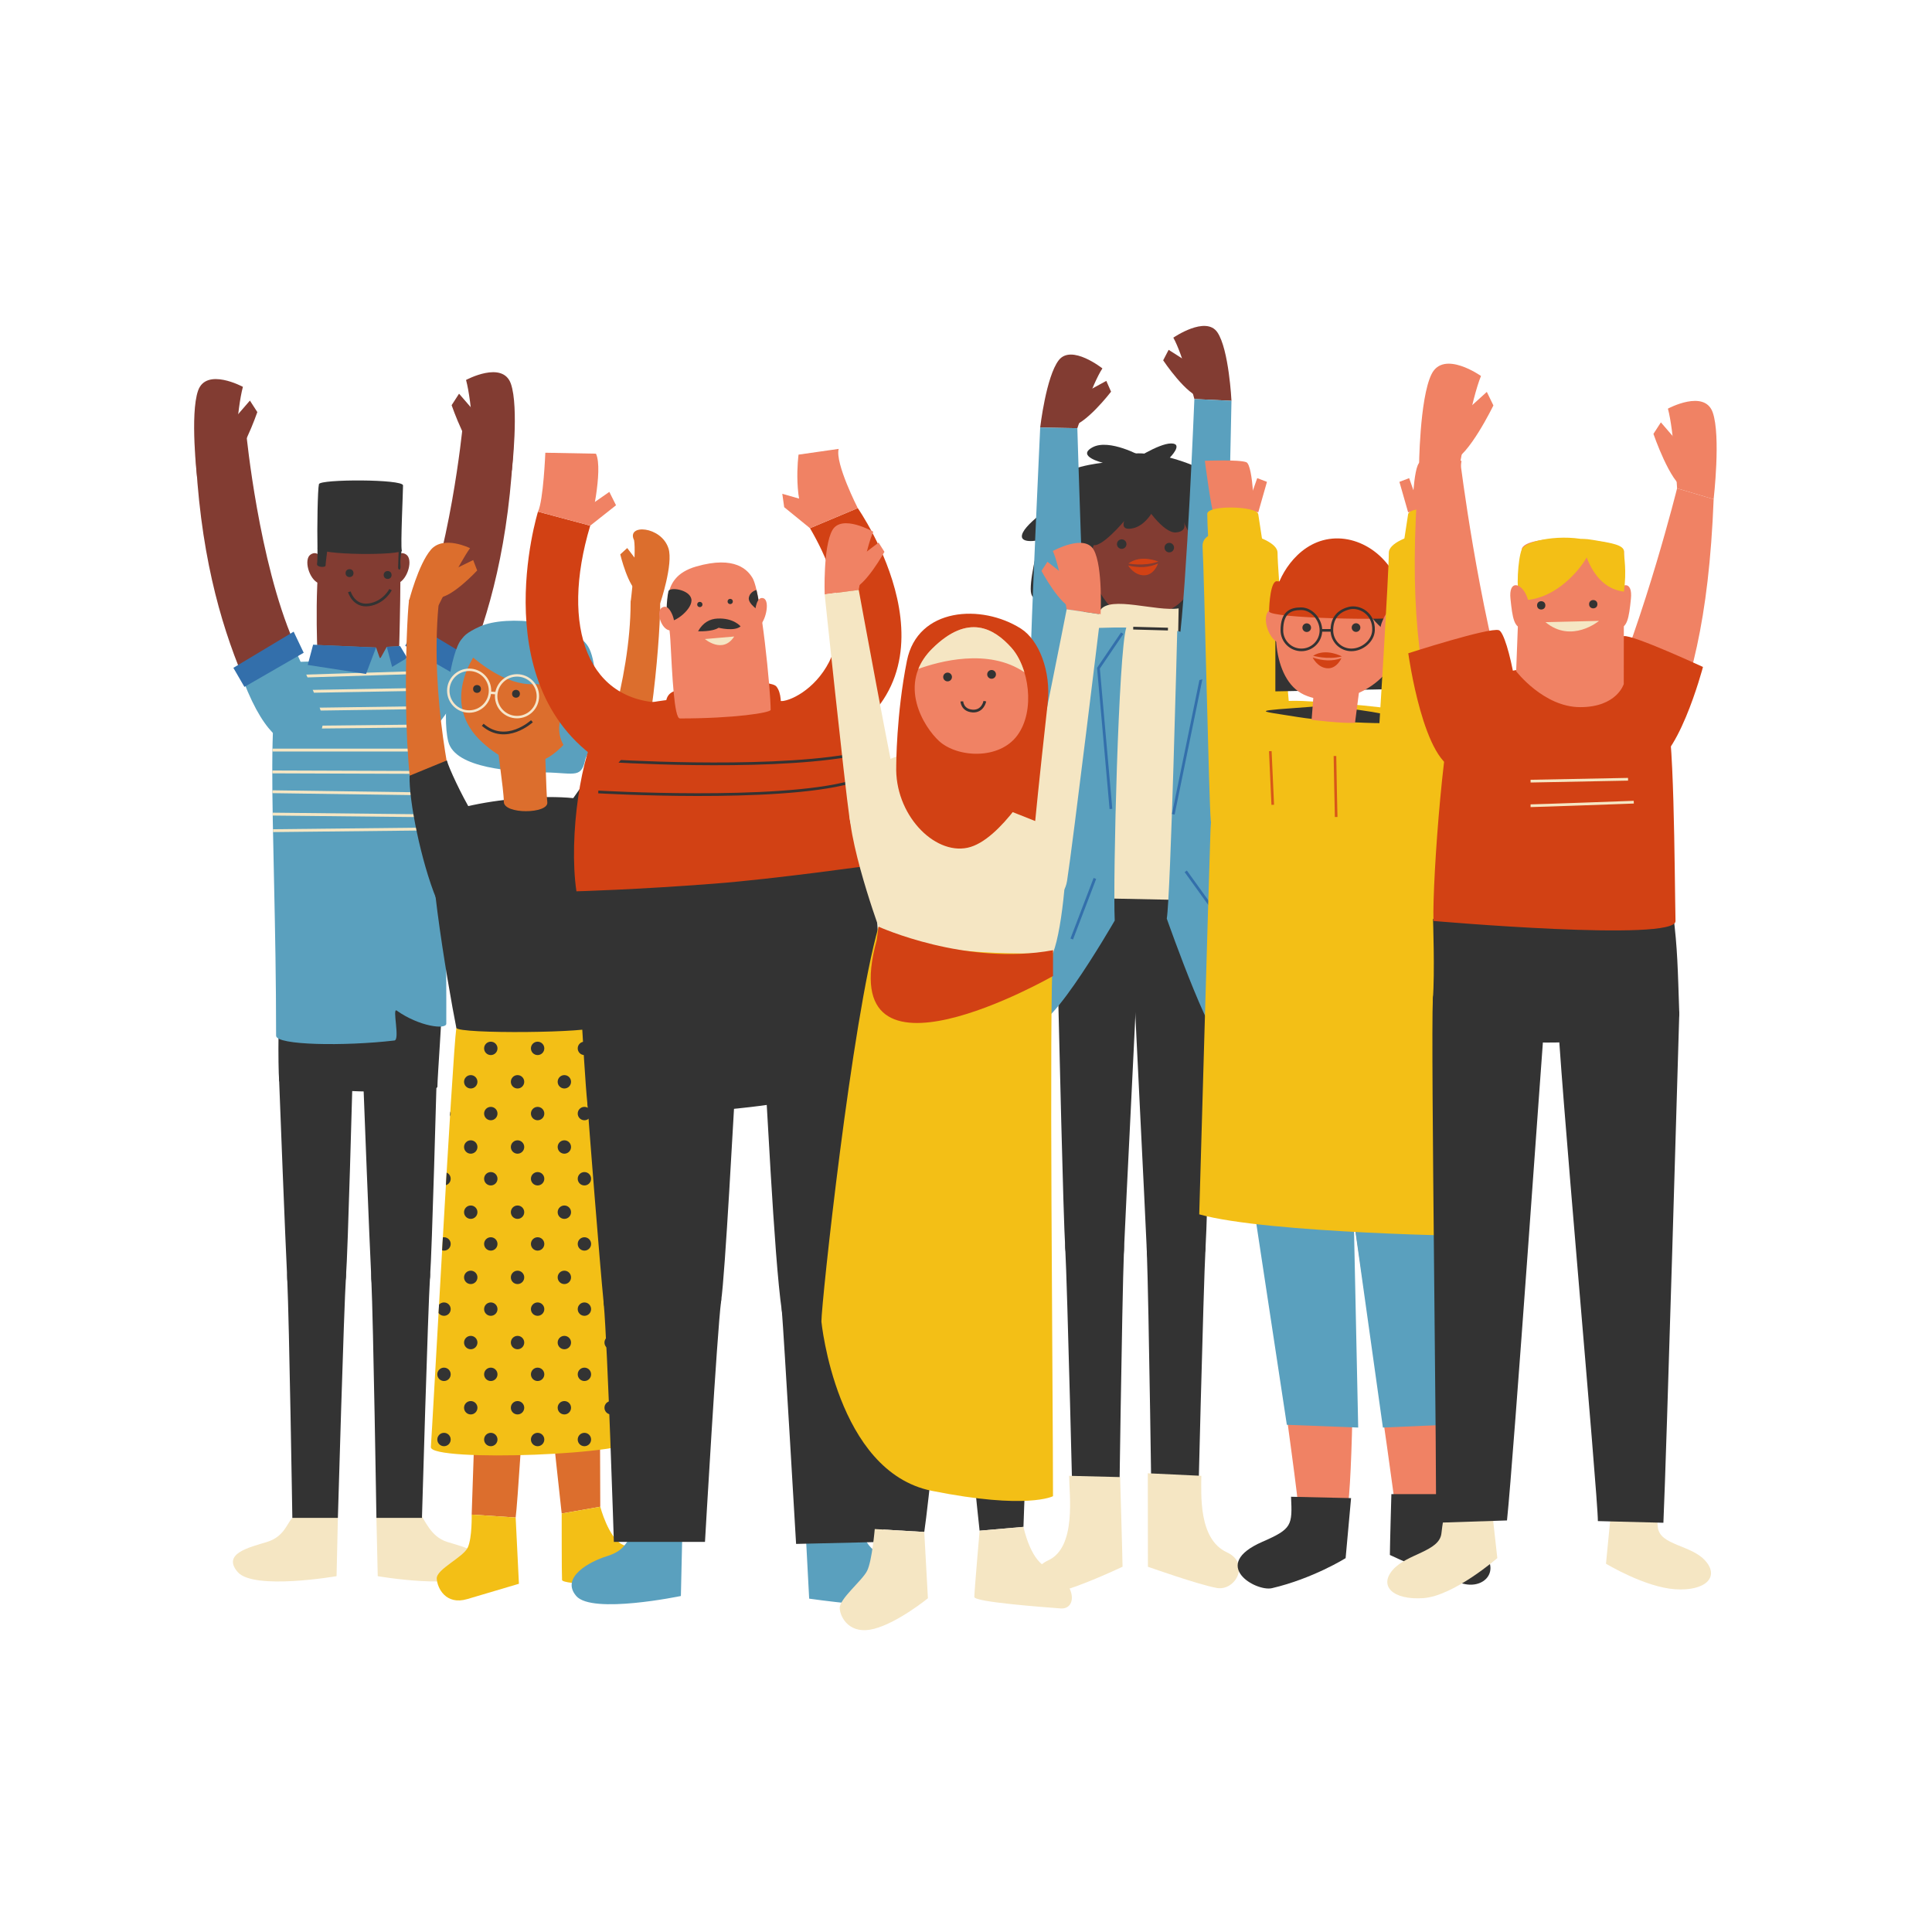 <?xml version="1.0" encoding="UTF-8"?> <!-- Generator: Adobe Illustrator 24.3.0, SVG Export Plug-In . SVG Version: 6.00 Build 0) --> <svg xmlns="http://www.w3.org/2000/svg" xmlns:xlink="http://www.w3.org/1999/xlink" version="1.1" id="Layer_1" x="0px" y="0px" viewBox="0 0 1080 1080" style="enable-background:new 0 0 1080 1080;" xml:space="preserve"> <style type="text/css"> .st0{fill:#F5E6C3;} .st1{fill:#333333;} .st2{fill:#823C32;} .st3{fill:#5AA0BE;} .st4{fill:#336FAB;} .st5{clip-path:url(#SVGID_2_);} .st6{fill:none;stroke:#F5E6C3;stroke-width:1.607;stroke-miterlimit:10;} .st7{fill:none;stroke:#333333;stroke-width:1.528;stroke-miterlimit:10;} .st8{fill:#DC6E2D;} .st9{fill:#F3BF16;} .st10{clip-path:url(#SVGID_4_);} .st11{fill:none;stroke:#F6E6CA;stroke-width:1.361;stroke-miterlimit:10;} .st12{fill:#D24114;} .st13{fill:#F08264;} .st14{fill:none;stroke:#336FAB;stroke-width:1.528;stroke-miterlimit:10;} .st15{fill:none;stroke:#F5E6C3;stroke-width:1.539;stroke-miterlimit:10;} .st16{fill:none;stroke:#D85718;stroke-width:1.463;stroke-miterlimit:10;} .st17{fill:none;stroke:#333333;stroke-width:1.463;stroke-miterlimit:10;} .st18{fill:none;stroke:#F5E6C3;stroke-width:1.528;stroke-miterlimit:10;} </style> <g> <g> <path class="st0" d="M210.42,848.51l0.74,32.58c0,0,46.42,8.03,55.3-2.34c8.89-10.37-6.8-13.83-16.42-16.79 c-9.63-2.96-12.5-12.83-15.46-15.79S210.42,848.51,210.42,848.51z"></path> <path class="st1" d="M244.46,590.43c-0.53,17.1-2.93,108.67-4.06,123.38c-1.13,14.72-31.69,23.77-32.82,1.13 c-1.13-22.64-4.12-99.64-4.53-110.93C201.92,572.32,245.02,572.32,244.46,590.43z"></path> <path class="st1" d="M210.42,848.51h25.46c0,0,3.38-117.72,4.51-134.7c1.13-16.98-33.95-23.77-32.82,1.13 C208.71,739.85,210.42,848.51,210.42,848.51z"></path> <path class="st0" d="M188.88,848.51l-0.74,32.58c0,0-46.42,8.03-55.3-2.34s6.8-13.83,16.42-16.79 c9.63-2.96,11.19-10.49,14.16-13.45S188.88,848.51,188.88,848.51z"></path> <path class="st1" d="M197.45,590.43c-0.53,17.1-2.93,108.67-4.06,123.38c-1.13,14.72-31.69,23.77-32.82,1.13 s-4.12-99.64-4.53-110.93C154.91,572.32,198.02,572.32,197.45,590.43z"></path> <path class="st1" d="M163.42,848.51h25.46c0,0,3.38-117.72,4.51-134.7c1.13-16.98-33.95-23.77-32.82,1.13 S163.42,848.51,163.42,848.51z"></path> <path class="st1" d="M156.04,604.01c-0.67-7.88-0.55-43.5,0.87-47.78c1.42-4.27,90.45-9.26,90.45-0.71s-2.85,47.01-2.85,51.99 C244.52,612.5,156.59,610.48,156.04,604.01z"></path> <path class="st2" d="M265.7,256.94c0,0-1.81-32.35-5.18-44.54c0,0,20.43-11.05,25.06,2.1c4.62,13.15,0.56,48.48,0.56,48.48 L265.7,256.94z"></path> <path class="st2" d="M275.8,242.25l-19.19-22.17l-4.15,6.43c0,0,9.48,27.55,17.55,30.52L275.8,242.25z"></path> <path class="st2" d="M260.8,373.96c12.36-29.77,24.16-70.22,26.4-129.2l-28.65-5.62c0,0-6.9,70.79-26.4,115.72L260.8,373.96z"></path> <path class="st3" d="M229.35,412.73c5.64,0.31,17.98-2.25,30.9-35.95l-28.65-17.98c0,0-15.17,32.58-15.73,39.32 C215.3,404.86,219.24,412.16,229.35,412.73z"></path> <polygon class="st4" points="265.86,369.47 259.68,380.14 226.54,361.04 232.16,349.25 "></polygon> <path class="st2" d="M177.45,364.96c-0.59-13.51-1.75-63.48,6.14-71.34c7.89-7.86,37.7-7.3,39.46,3.93s0,67.41,0,67.41 S178.33,385.18,177.45,364.96z"></path> <path class="st3" d="M164.35,370.01c-19.03,0-10.01,85.84-10.01,208.97c0,5.34,38.15,5.94,66.14,2.67 c3.26-0.38-1.4-18.62,1.29-16.72c12.69,8.99,27.71,10.76,27.71,7.3c0-11.8,1-197.17-13.02-202.23 C222.44,364.96,184.38,370.01,164.35,370.01z"></path> <g> <defs> <path id="SVGID_1_" d="M164.35,370.01c-19.03,0-10.01,85.84-10.01,208.97c0,5.34,38.15,5.94,66.14,2.67 c3.26-0.38-1.4-18.62,1.29-16.72c12.69,8.99,27.71,10.76,27.71,7.3c0-11.8,1-197.17-13.02-202.23 C222.44,364.96,184.38,370.01,164.35,370.01z"></path> </defs> <clipPath id="SVGID_2_"> <use xlink:href="#SVGID_1_" style="overflow:visible;"></use> </clipPath> <g class="st5"> <line class="st6" x1="98.67" y1="454.52" x2="308.39" y2="456.76"></line> <line class="st6" x1="94.93" y1="441.78" x2="309.89" y2="444.78"></line> <line class="st6" x1="93.43" y1="431.3" x2="310.64" y2="432.05"></line> <line class="st6" x1="90.43" y1="419.31" x2="309.14" y2="419.31"></line> <line class="st6" x1="92.68" y1="407.33" x2="308.39" y2="405.08"></line> <line class="st6" x1="92.68" y1="397.59" x2="306.14" y2="394.6"></line> <line class="st6" x1="94.18" y1="387.85" x2="306.89" y2="384.11"></line> <line class="st6" x1="92.68" y1="380.36" x2="307.64" y2="373.62"></line> <line class="st6" x1="101.67" y1="464.89" x2="309.89" y2="462.65"></line> </g> </g> <path class="st2" d="M130.61,260.79c0,0,1.81-32.35,5.18-44.54c0,0-20.43-11.05-25.06,2.1c-4.62,13.15-0.56,48.48-0.56,48.48 L130.61,260.79z"></path> <path class="st2" d="M120.51,246.1l19.19-22.17l4.15,6.43c0,0-9.48,27.55-17.55,30.52L120.51,246.1z"></path> <path class="st2" d="M135.5,377.81c-12.36-29.77-24.16-70.22-26.4-129.2l28.65-5.62c0,0,6.9,70.79,26.4,115.72L135.5,377.81z"></path> <path class="st2" d="M181.63,315.77c-1.48-3.69-4-8.45-8.01-5.78c-4,2.67-0.89,13.79,4.45,16.01 C183.41,328.22,183.41,320.22,181.63,315.77z"></path> <path class="st2" d="M219.06,315.77c1.48-3.69,4-8.45,8.01-5.78c4,2.67,0.89,13.79-4.45,16.01 C217.28,328.22,217.28,320.22,219.06,315.77z"></path> <circle class="st1" cx="195.39" cy="320.38" r="2.21"></circle> <circle class="st1" cx="216.69" cy="321.43" r="2.21"></circle> <polygon class="st3" points="175.01,360.46 210.22,361.96 212.46,368.33 216.21,361.59 223.7,361.21 224.45,372.82 174.26,373.19 "></polygon> <polygon class="st4" points="210.22,361.96 204.6,376.75 172.02,371.7 175.01,360.46 "></polygon> <polygon class="st4" points="216.21,361.59 219.2,372.82 227.63,367.76 223.7,361.21 "></polygon> <path class="st3" d="M166.96,416.57c-5.64,0.31-17.98-2.25-30.9-35.95l28.65-17.98c0,0,15.17,32.58,15.73,39.32 C181.01,408.71,177.07,416.01,166.96,416.57z"></path> <polygon class="st4" points="130.45,373.32 136.63,383.99 169.77,364.89 164.15,353.1 "></polygon> <path class="st1" d="M177.47,306.24c-0.25-11.04,0.1-32.76,0.82-35.61c0.71-2.85,47.01-2.85,47.01,0.71s-1.42,33.47-0.71,36.32 C225.29,310.51,177.57,310.57,177.47,306.24z"></path> <path class="st1" d="M222.9,307.31c0,0-0.36,8.55-0.36,9.97c0,1.42,1.68,2.14,1.32-1.42c-0.36-3.56,0.71-8.19,0.71-8.19 L222.9,307.31z"></path> <path class="st1" d="M183.05,306.95c0,0-1.07,8.19-1.07,9.26c0,1.07-5.12,1.07-4.76-1.07c0.36-2.14,0.25-8.9,0.25-8.9 L183.05,306.95z"></path> <path class="st7" d="M218.32,329.61c0,0-3.64,7.27-12.12,8.48c-8.48,1.21-10.91-7.27-10.91-7.27"></path> </g> <g> <path class="st8" d="M331.05,439.85c3.52-10.55,21.46-58.83,21.46-103.02c0-4.81,16.37-4.35,16.52,0.46 c0.33,10.37-4.09,86.05-18.76,115.38C347.43,458.37,329.62,444.12,331.05,439.85z"></path> <path class="st8" d="M352.51,336.83c0,0,3.29-26.68,1.95-34.83c-4.56-9.27,15.22-8,19.22,4.55c2.79,8.75-4.64,30.74-4.64,30.74 L352.51,336.83z"></path> <path class="st8" d="M363.18,322.85l-12.56-16.49l-3.89,3.54c0,0,4.47,18.65,10.42,21.56L363.18,322.85z"></path> <path class="st1" d="M339.83,474.75c7.73-8.54,16.82-33.29,18.95-45.4l-21.37-9.62c-5.7,11.4-19.66,30.09-26.07,39.35 C305.54,467.47,333.71,481.51,339.83,474.75z"></path> <path class="st8" d="M335.28,661.23c-0.37,19.34,0.27,181.05,0.27,181.05l-21.56,3.78c0,0-18.19-165.34-18.63-183.94 C294.92,643.53,335.86,630.5,335.28,661.23z"></path> <path class="st8" d="M301.64,640.33c0,0-11.43,193.76-13.38,207.97l-24.59-1.63c0,0,6.69-191.31,4.75-194.59 S303.58,616.28,301.64,640.33z"></path> <path class="st9" d="M335.55,842.28l-21.56,3.78c0,0-0.02,34.29,0.19,37.13c0.22,2.84,34.96,3.05,43.21,3.14 c8.26,0.09,7.59-14.95-9.36-22.86C340.15,859.79,335.55,842.28,335.55,842.28z"></path> <path class="st9" d="M288.26,848.3l-24.59-1.63c0,0,0.32,12.77-2.15,18.33c-2.47,5.56-17.7,12.21-17.38,17.49 c0.31,5.28,5.06,14.96,17.09,11.4c12.02-3.56,28.85-8.55,28.85-8.55L288.26,848.3z"></path> <path class="st9" d="M255.1,574.58c-2.24,15.66-13.53,225.78-14.24,234.32c-0.71,8.55,116.8,4.54,116.09-4.99 c-1.42-19.23-22.79-220.08-23.5-230.05C332.74,563.9,255.82,569.6,255.1,574.58z"></path> <g> <defs> <path id="SVGID_3_" d="M255.1,574.58c-2.24,15.66-13.53,225.78-14.24,234.32c-0.71,8.55,116.8,4.54,116.09-4.99 c-1.42-19.23-22.79-220.08-23.5-230.05C332.74,563.9,255.82,569.6,255.1,574.58z"></path> </defs> <clipPath id="SVGID_4_"> <use xlink:href="#SVGID_3_" style="overflow:visible;"></use> </clipPath> <g class="st10"> <g> <circle class="st1" cx="210.82" cy="495.41" r="3.74"></circle> <circle class="st1" cx="236.99" cy="495.41" r="3.74"></circle> <circle class="st1" cx="263.15" cy="495.41" r="3.74"></circle> <circle class="st1" cx="289.31" cy="495.41" r="3.74"></circle> <circle class="st1" cx="315.48" cy="495.41" r="3.74"></circle> <circle class="st1" cx="341.64" cy="495.41" r="3.74"></circle> <circle class="st1" cx="367.8" cy="495.41" r="3.74"></circle> <circle class="st1" cx="393.97" cy="495.41" r="3.74"></circle> </g> <g> <circle class="st1" cx="195.87" cy="513.16" r="3.74"></circle> <circle class="st1" cx="222.04" cy="513.16" r="3.74"></circle> <circle class="st1" cx="248.2" cy="513.16" r="3.74"></circle> <circle class="st1" cx="274.36" cy="513.16" r="3.74"></circle> <circle class="st1" cx="300.53" cy="513.16" r="3.74"></circle> <circle class="st1" cx="326.69" cy="513.16" r="3.74"></circle> <circle class="st1" cx="352.85" cy="513.16" r="3.74"></circle> <circle class="st1" cx="379.02" cy="513.16" r="3.74"></circle> </g> </g> <g class="st10"> <g> <circle class="st1" cx="210.82" cy="531.85" r="3.74"></circle> <circle class="st1" cx="236.99" cy="531.85" r="3.74"></circle> <circle class="st1" cx="263.15" cy="531.85" r="3.74"></circle> <circle class="st1" cx="289.31" cy="531.85" r="3.74"></circle> <circle class="st1" cx="315.48" cy="531.85" r="3.74"></circle> <circle class="st1" cx="341.64" cy="531.85" r="3.74"></circle> <circle class="st1" cx="367.8" cy="531.85" r="3.74"></circle> <circle class="st1" cx="393.97" cy="531.85" r="3.74"></circle> </g> <g> <circle class="st1" cx="195.87" cy="549.6" r="3.74"></circle> <circle class="st1" cx="222.04" cy="549.6" r="3.74"></circle> <circle class="st1" cx="248.2" cy="549.6" r="3.74"></circle> <circle class="st1" cx="274.36" cy="549.6" r="3.74"></circle> <circle class="st1" cx="300.53" cy="549.6" r="3.74"></circle> <circle class="st1" cx="326.69" cy="549.6" r="3.74"></circle> <circle class="st1" cx="352.85" cy="549.6" r="3.74"></circle> <circle class="st1" cx="379.02" cy="549.6" r="3.74"></circle> </g> </g> <g class="st10"> <g> <circle class="st1" cx="210.82" cy="568.29" r="3.74"></circle> <circle class="st1" cx="236.99" cy="568.29" r="3.74"></circle> <circle class="st1" cx="263.15" cy="568.29" r="3.74"></circle> <circle class="st1" cx="289.31" cy="568.29" r="3.74"></circle> <circle class="st1" cx="315.48" cy="568.29" r="3.74"></circle> <circle class="st1" cx="341.64" cy="568.29" r="3.74"></circle> <circle class="st1" cx="367.8" cy="568.29" r="3.74"></circle> <circle class="st1" cx="393.97" cy="568.29" r="3.74"></circle> </g> <g> <circle class="st1" cx="195.87" cy="586.05" r="3.74"></circle> <circle class="st1" cx="222.04" cy="586.05" r="3.74"></circle> <circle class="st1" cx="248.2" cy="586.05" r="3.74"></circle> <circle class="st1" cx="274.36" cy="586.05" r="3.74"></circle> <circle class="st1" cx="300.53" cy="586.05" r="3.74"></circle> <circle class="st1" cx="326.69" cy="586.05" r="3.74"></circle> <circle class="st1" cx="352.85" cy="586.05" r="3.74"></circle> <circle class="st1" cx="379.02" cy="586.05" r="3.74"></circle> </g> </g> <g class="st10"> <g> <circle class="st1" cx="210.82" cy="604.73" r="3.74"></circle> <circle class="st1" cx="236.99" cy="604.73" r="3.74"></circle> <circle class="st1" cx="263.15" cy="604.73" r="3.74"></circle> <circle class="st1" cx="289.31" cy="604.73" r="3.74"></circle> <circle class="st1" cx="315.48" cy="604.73" r="3.74"></circle> <circle class="st1" cx="341.64" cy="604.73" r="3.74"></circle> <circle class="st1" cx="367.8" cy="604.73" r="3.74"></circle> <circle class="st1" cx="393.97" cy="604.73" r="3.74"></circle> </g> <g> <circle class="st1" cx="195.87" cy="622.49" r="3.74"></circle> <circle class="st1" cx="222.04" cy="622.49" r="3.74"></circle> <circle class="st1" cx="248.2" cy="622.49" r="3.74"></circle> <circle class="st1" cx="274.36" cy="622.49" r="3.74"></circle> <circle class="st1" cx="300.53" cy="622.49" r="3.74"></circle> <circle class="st1" cx="326.69" cy="622.49" r="3.74"></circle> <circle class="st1" cx="352.85" cy="622.49" r="3.74"></circle> <circle class="st1" cx="379.02" cy="622.49" r="3.74"></circle> </g> </g> <g class="st10"> <g> <circle class="st1" cx="210.82" cy="641.18" r="3.74"></circle> <circle class="st1" cx="236.99" cy="641.18" r="3.74"></circle> <circle class="st1" cx="263.15" cy="641.18" r="3.74"></circle> <circle class="st1" cx="289.31" cy="641.18" r="3.74"></circle> <circle class="st1" cx="315.48" cy="641.18" r="3.74"></circle> <circle class="st1" cx="341.64" cy="641.18" r="3.74"></circle> <circle class="st1" cx="367.8" cy="641.18" r="3.74"></circle> <circle class="st1" cx="393.97" cy="641.18" r="3.74"></circle> </g> <g> <circle class="st1" cx="195.87" cy="658.93" r="3.74"></circle> <circle class="st1" cx="222.04" cy="658.93" r="3.74"></circle> <circle class="st1" cx="248.2" cy="658.93" r="3.74"></circle> <circle class="st1" cx="274.36" cy="658.93" r="3.74"></circle> <circle class="st1" cx="300.53" cy="658.93" r="3.74"></circle> <circle class="st1" cx="326.69" cy="658.93" r="3.74"></circle> <circle class="st1" cx="352.85" cy="658.93" r="3.74"></circle> <circle class="st1" cx="379.02" cy="658.93" r="3.74"></circle> </g> </g> <g class="st10"> <g> <circle class="st1" cx="210.82" cy="677.62" r="3.74"></circle> <circle class="st1" cx="236.99" cy="677.62" r="3.74"></circle> <circle class="st1" cx="263.15" cy="677.62" r="3.74"></circle> <circle class="st1" cx="289.31" cy="677.62" r="3.74"></circle> <circle class="st1" cx="315.48" cy="677.62" r="3.74"></circle> <circle class="st1" cx="341.64" cy="677.62" r="3.74"></circle> <circle class="st1" cx="367.8" cy="677.62" r="3.74"></circle> <circle class="st1" cx="393.97" cy="677.62" r="3.74"></circle> </g> <g> <circle class="st1" cx="195.87" cy="695.37" r="3.74"></circle> <circle class="st1" cx="222.04" cy="695.37" r="3.74"></circle> <circle class="st1" cx="248.2" cy="695.37" r="3.74"></circle> <circle class="st1" cx="274.36" cy="695.37" r="3.74"></circle> <circle class="st1" cx="300.53" cy="695.37" r="3.74"></circle> <circle class="st1" cx="326.69" cy="695.37" r="3.74"></circle> <circle class="st1" cx="352.85" cy="695.37" r="3.74"></circle> <circle class="st1" cx="379.02" cy="695.37" r="3.74"></circle> </g> </g> <g class="st10"> <g> <circle class="st1" cx="210.82" cy="714.06" r="3.74"></circle> <circle class="st1" cx="236.99" cy="714.06" r="3.74"></circle> <circle class="st1" cx="263.15" cy="714.06" r="3.74"></circle> <circle class="st1" cx="289.31" cy="714.06" r="3.74"></circle> <circle class="st1" cx="315.48" cy="714.06" r="3.74"></circle> <circle class="st1" cx="341.64" cy="714.06" r="3.74"></circle> <circle class="st1" cx="367.8" cy="714.06" r="3.74"></circle> <circle class="st1" cx="393.97" cy="714.06" r="3.74"></circle> </g> <g> <circle class="st1" cx="195.87" cy="731.81" r="3.74"></circle> <circle class="st1" cx="222.04" cy="731.81" r="3.74"></circle> <circle class="st1" cx="248.2" cy="731.81" r="3.74"></circle> <circle class="st1" cx="274.36" cy="731.81" r="3.74"></circle> <circle class="st1" cx="300.53" cy="731.81" r="3.74"></circle> <circle class="st1" cx="326.69" cy="731.81" r="3.74"></circle> <circle class="st1" cx="352.85" cy="731.81" r="3.74"></circle> <circle class="st1" cx="379.02" cy="731.81" r="3.74"></circle> </g> </g> <g class="st10"> <g> <circle class="st1" cx="210.82" cy="750.5" r="3.74"></circle> <circle class="st1" cx="236.99" cy="750.5" r="3.74"></circle> <circle class="st1" cx="263.15" cy="750.5" r="3.74"></circle> <circle class="st1" cx="289.31" cy="750.5" r="3.74"></circle> <circle class="st1" cx="315.48" cy="750.5" r="3.74"></circle> <circle class="st1" cx="341.64" cy="750.5" r="3.74"></circle> <circle class="st1" cx="367.8" cy="750.5" r="3.74"></circle> <circle class="st1" cx="393.97" cy="750.5" r="3.74"></circle> </g> <g> <circle class="st1" cx="195.87" cy="768.26" r="3.74"></circle> <circle class="st1" cx="222.04" cy="768.26" r="3.74"></circle> <circle class="st1" cx="248.2" cy="768.26" r="3.74"></circle> <circle class="st1" cx="274.36" cy="768.26" r="3.74"></circle> <circle class="st1" cx="300.53" cy="768.26" r="3.74"></circle> <circle class="st1" cx="326.69" cy="768.26" r="3.74"></circle> <circle class="st1" cx="352.85" cy="768.26" r="3.74"></circle> <circle class="st1" cx="379.02" cy="768.26" r="3.74"></circle> </g> </g> <g class="st10"> <g> <circle class="st1" cx="210.82" cy="786.94" r="3.74"></circle> <circle class="st1" cx="236.99" cy="786.94" r="3.74"></circle> <circle class="st1" cx="263.15" cy="786.94" r="3.74"></circle> <circle class="st1" cx="289.31" cy="786.94" r="3.74"></circle> <circle class="st1" cx="315.48" cy="786.94" r="3.74"></circle> <circle class="st1" cx="341.64" cy="786.94" r="3.74"></circle> <circle class="st1" cx="367.8" cy="786.94" r="3.74"></circle> <circle class="st1" cx="393.97" cy="786.94" r="3.74"></circle> </g> <g> <circle class="st1" cx="195.87" cy="804.7" r="3.74"></circle> <circle class="st1" cx="222.04" cy="804.7" r="3.74"></circle> <circle class="st1" cx="248.2" cy="804.7" r="3.74"></circle> <circle class="st1" cx="274.36" cy="804.7" r="3.74"></circle> <circle class="st1" cx="300.53" cy="804.7" r="3.74"></circle> <circle class="st1" cx="326.69" cy="804.7" r="3.74"></circle> <circle class="st1" cx="352.85" cy="804.7" r="3.74"></circle> <circle class="st1" cx="379.02" cy="804.7" r="3.74"></circle> </g> </g> <g class="st10"> <g> <circle class="st1" cx="210.82" cy="823.39" r="3.74"></circle> <circle class="st1" cx="236.99" cy="823.39" r="3.74"></circle> <circle class="st1" cx="263.15" cy="823.39" r="3.74"></circle> <circle class="st1" cx="289.31" cy="823.39" r="3.74"></circle> <circle class="st1" cx="315.48" cy="823.39" r="3.74"></circle> <circle class="st1" cx="341.64" cy="823.39" r="3.74"></circle> <circle class="st1" cx="367.8" cy="823.39" r="3.74"></circle> <circle class="st1" cx="393.97" cy="823.39" r="3.74"></circle> </g> <g> <circle class="st1" cx="195.87" cy="841.14" r="3.74"></circle> <circle class="st1" cx="222.04" cy="841.14" r="3.74"></circle> <circle class="st1" cx="248.2" cy="841.14" r="3.74"></circle> <circle class="st1" cx="274.36" cy="841.14" r="3.74"></circle> <circle class="st1" cx="300.53" cy="841.14" r="3.74"></circle> <circle class="st1" cx="326.69" cy="841.14" r="3.74"></circle> <circle class="st1" cx="352.85" cy="841.14" r="3.74"></circle> <circle class="st1" cx="379.02" cy="841.14" r="3.74"></circle> </g> </g> </g> <path class="st1" d="M243.71,457.06c15.81-10.54,88.32-17.81,96.15-3.56c7.83,14.24-4.18,109.19-6.41,120.37 c-0.71,3.56-77.63,4.27-78.35,0.71C250.51,551.61,235.16,462.76,243.71,457.06z"></path> <path class="st3" d="M258.16,357.17c-6.24,6.68-11.41,42.29-7.56,57.4c3.85,15.1,36.29,16.85,53.92,17.2 c17.63,0.35,20.63,3.82,23.03-8.88c9.67-51.28,0.41-57.63-15.6-66.13C295.95,348.26,263.22,351.76,258.16,357.17z"></path> <path class="st8" d="M271.59,358.33c-8.74,8.52-24.86,35.5-2.26,56.4c22.6,20.9,38,11,48.16-1.12s13.42-38.49,1.87-53.3 C307.82,345.5,282.33,347.86,271.59,358.33z"></path> <circle class="st1" cx="266.65" cy="385.13" r="2.19"></circle> <circle class="st1" cx="288.44" cy="387.83" r="2.19"></circle> <path class="st8" d="M255.75,455.31c-2.53-10.83-15.46-64.79-10.62-116.87c0.53-5.67-15.82-8.07-16.53-2.42 c-1.52,12.19-5.07,99.71,6.81,130.27C237.72,472.23,256.77,459.7,255.75,455.31z"></path> <path class="st8" d="M245.13,338.44c0,0,11.89-24.1,17.63-32c0,0-14.82-7.4-21.89,0.85c-7.07,8.25-12.27,28.73-12.27,28.73 L245.13,338.44z"></path> <path class="st8" d="M242.46,323.85l22.05-10.77l2.24,5.81c0,0-14.09,15.3-21.93,15.23L242.46,323.85z"></path> <path class="st1" d="M243.94,502.53c-8.55-20.83-15.5-55.37-14.96-68.91l20.83-8.55c0.89,3.86,8.45,19.98,13.89,28.85 C275.83,473.69,249.26,515.5,243.94,502.53z"></path> <path class="st8" d="M277.57,409.86c-0.05,6.45,4.06,31.18,4.07,38.34c0.01,7.16,25.09,6.78,24.31,0.27s-1.02-33.02-1.94-38.13 C303.08,405.23,277.64,401.99,277.57,409.86z"></path> <path class="st3" d="M263.25,366.52c4.62,3.98,19.61,16.47,34.83,15.95c15.22-0.52,18.03,7.95,15.11,19.95 c-2.92,12,5.24,19.58,10.64,22.97c8.06,5.06,13.52-49.98,4.95-63.97c-8.57-13.99-45.37-17.97-60.38-11.26 C253.39,356.86,256.87,361.02,263.25,366.52z"></path> <circle class="st11" cx="289.02" cy="389.21" r="11.66"></circle> <circle class="st11" cx="262.25" cy="386.08" r="11.66"></circle> <line class="st11" x1="277.14" y1="387.47" x2="273.96" y2="387.26"></line> <path class="st7" d="M297.35,403.17c0,0-14.42,13.35-27.5,1.98"></path> </g> <g> <g> <path class="st3" d="M381.36,859.59l-0.74,32.58c0,0-49.61,10.37-58.5,0c-8.89-10.37,7.4-19.25,17.03-22.21 c9.63-2.96,10.37-7.4,13.33-10.37S381.36,859.59,381.36,859.59z"></path> <path class="st3" d="M450.53,859.59l1.8,34.06c0,0,45.86,6.66,55.76,2.96c9.89-3.7,11.69-17.77-7.19-23.69 s-17.99-16.29-17.99-16.29L450.53,859.59z"></path> <path class="st1" d="M322.23,498.25c0,16.98,3.91,97.68,6.17,119.19c1.12,10.68,79.24,3.4,101.87,0s65.65-15.85,64.52-28.3 c-1.13-12.45-6.17-105.6-6.17-105.6s-55.47-1.13-87.16,3.4C373.25,490.96,322.23,498.25,322.23,498.25z"></path> <path class="st12" d="M322.23,498.25c-4.53-30.56,2.8-78.9,12.99-92.49c13.58-18.11,70.15-16.98,92.79-14.72 s34.8,3.73,47.57,30.56c12.51,26.29,13.04,61.92,13.04,61.92s-55.37,7.84-89.23,10.44C355.25,497.37,322.23,498.25,322.23,498.25 z"></path> <path class="st7" d="M339.26,425.19c0,0,85.02,5.55,134.68-2.75"></path> <path class="st7" d="M334.45,442.71c0,0,100.01,5.79,140.86-5.48"></path> <path class="st12" d="M378.47,385.9c-7.78,1.68-6.41,8.55-5.7,14.24s13.53,12.11,29.91,10.68c16.38-1.42,32.76-4.27,33.47-10.68 c0.71-6.41,0.71-12.82-2.14-16.38C431.17,380.2,404.82,380.2,378.47,385.9z"></path> <path class="st1" d="M411.23,603.85c-1.07,17.1-5.86,108.67-8.12,123.38c-2.26,14.72-63.39,23.77-65.65,1.13 s-8.25-99.64-9.06-110.93C326.14,585.74,412.36,585.74,411.23,603.85z"></path> <path class="st1" d="M343.15,861.93h50.94c0,0,6.76-117.72,9.03-134.7c2.26-16.98-67.92-23.77-65.65,1.13 C339.72,753.27,343.15,861.93,343.15,861.93z"></path> <path class="st1" d="M494.8,589.14c1.53,21.48,0.03,133.57,1.16,144.89c1.13,11.32-53.75,33.58-58.89-1.13 c-4.53-30.56-8.82-129.04-9.95-138.1C425.99,585.74,493.67,573.29,494.8,589.14z"></path> <path class="st1" d="M437.07,732.89c1.08,12.46,7.95,130.17,7.95,130.17l48.64-1.13c0,0,2.84-113.2,2.29-127.91 C494.83,703.46,434.81,706.86,437.07,732.89z"></path> <path class="st13" d="M420.66,323.09c4.83,8.05,10.15,63.13,10.15,73.72c0,1.6-20.3,4.81-50.75,4.81 c-3.21,0-4.27-24.04-5.32-43.81c-0.81-15.23-7.6-34.78,14.4-41.12S418.12,318.86,420.66,323.09z"></path> <path class="st1" d="M373.65,330.57c0.59-2.66,11.75-1.07,12.82,4.27c1.07,5.34-9.24,13.48-12.82,12.29 C372.05,346.59,372.58,335.37,373.65,330.57z"></path> <path class="st1" d="M401.13,345.77c-4.33,0.19-8.2,2.25-10.9,7.11c0,0,7.86,0.4,11.49-1.97c0,0,8.72,2.25,12.28-0.76 C414,350.15,410.19,345.38,401.13,345.77z"></path> <circle class="st1" cx="391.21" cy="337.91" r="1.46"></circle> <circle class="st1" cx="408.19" cy="336.23" r="1.46"></circle> <path class="st13" d="M376.07,344.23c-1.14-2.85-3.09-6.51-6.17-4.46c-3.09,2.06-0.69,10.63,3.43,12.34 C377.44,353.83,377.44,347.65,376.07,344.23z"></path> <path class="st0" d="M394.04,357.23c0,0,9.97,8.55,16.38-1.42"></path> </g> <path class="st12" d="M374.1,392.85c-45.58,1.42-61.25-42.02-44.16-99l-29.2-7.83c0,0-32.05,103.27,42.02,143.87L374.1,392.85z"></path> <path class="st12" d="M435.7,391.95c10.68,1.07,57.69-27.24,17.09-96.69l26.71-11.22c0,0,63.57,90.81-14.42,131.94L435.7,391.95z"></path> <path class="st13" d="M479.51,284.05c0,0-12.82-25.11-10.68-33.12l-22.44,3.21c0,0-3.74,27.24,6.41,41.13L479.51,284.05z"></path> <polygon class="st13" points="452.26,280.31 437.31,276.04 438.37,283.52 452.8,295.27 "></polygon> <path class="st13" d="M329.94,293.85c0,0,7.48-31.16,3.21-40.24l-28.31-0.53c0,0-1.07,26.71-4.1,32.94L329.94,293.85z"></path> <polygon class="st13" points="328.33,283.52 340.62,274.97 344.36,282.45 329.94,293.85 "></polygon> <path class="st1" d="M422.88,329.81c0,0-3.56,0.71-4.27,4.27c-0.71,3.56,6.41,7.83,6.41,7.83S423.95,334.09,422.88,329.81z"></path> <path class="st13" d="M422.17,341.21c0,0,0.71-8.19,4.63-6.77c3.92,1.42,1.07,13.89-2.85,15.67S421.81,344.41,422.17,341.21z"></path> </g> <g> <g> <g> <path class="st1" d="M632.34,257.97c0,0,15.12-10.08,22.32-10.08s-0.72,7.92-0.72,7.92s13.68,3.6,18,7.2 c4.32,3.6-3.6,6.48-3.6,6.48s20.88,6.48,20.88,13.68s-7.92,3.6-7.92,3.6s14.4,18.72,16.56,29.52c2.16,10.8-5.76,0.72-5.76,0.72 s5.76,16.56,0.72,29.52c-5.04,12.96-8.64,0-8.64,0s-10.8,15.84-16.56,18.72c-5.76,2.88-24.48,4.32-27.36-12.24 C637.38,336.46,622.26,275.97,632.34,257.97z"></path> <path class="st1" d="M638.1,255.09c0,0-18-10.08-27.36-5.04c-9.36,5.04,5.76,8.64,5.76,8.64s-23.04,2.16-29.52,11.52 c-6.48,9.36,8.64,7.2,8.64,7.2s-20.16,12.96-23.76,20.16c-3.6,7.2,9.36,4.32,9.36,4.32s-5.04,18-5.04,27.36s7.92,3.6,7.92,3.6 s4.32,24.48,11.52,24.48s8.64-5.04,8.64-5.04s2.16,8.64,9.36,10.8s23.04,3.6,26.64-10.08 C643.87,339.34,650.35,265.17,638.1,255.09z"></path> <path class="st1" d="M667.63,355.54c10.75-1.07,47.53-18.36,9.72-74.53c-37.81-56.17-79.93-14.04-93.97,16.2 s7.56,58.33,36.73,60.49S656.83,356.62,667.63,355.54z"></path> <path class="st2" d="M618.58,336.65c-10.13-13.2-14.8-29.72,3.85-48.2c18.65-18.47,32.06-10.49,41.07-0.45 c9.01,10.04,11.57,30.89-1.87,46.88C651.33,347.15,626.37,346.8,618.58,336.65z"></path> <circle class="st1" cx="653.63" cy="306.12" r="2.66"></circle> <circle class="st1" cx="627.04" cy="304.16" r="2.66"></circle> <path class="st1" d="M646.4,282.24c0,0-4.65,10.95-12.61,12.95s-5.31-3.98-5.31-3.98s-13.28,15.93-17.93,13.28 s-2.66-9.96-2.66-9.96s-10.62,19.92-15.93,16.6c-5.31-3.32,5.97-50.46,27.22-51.12C640.43,259.34,660.47,261.02,646.4,282.24z"></path> <path class="st1" d="M639.5,281.7c0,0,10.62,16.6,17.92,15.93c7.3-0.66,3.98-6.64,3.98-6.64s7.3,17.92,11.29,13.94 s-2.66-32.53-21.24-39.17C632.87,259.13,632.2,275.06,639.5,281.7z"></path> <path class="st1" d="M587.5,498.07c2.85,7.48,2.85,50.21,3.92,54.49s86.54,6.41,86.54,0c0-6.41,1.07-52.35,1.07-52.35 L587.5,498.07z"></path> <path class="st1" d="M677.95,552.56c-0.53,20.11-2.93,127.85-4.06,145.16s-31.69,27.97-32.82,1.33 c-1.13-26.64-6.52-131.07-6.92-144.36C633.02,517.41,678.52,531.25,677.95,552.56z"></path> <path class="st1" d="M643.92,856.2h25.46c0,0,3.38-138.5,4.51-158.48c1.13-19.98-33.95-27.97-32.82,1.33 C642.2,728.35,643.92,856.2,643.92,856.2z"></path> <path class="st1" d="M591.42,552.56c0.53,20.11,2.93,127.85,4.06,145.16c1.13,17.31,31.69,27.97,32.82,1.33 c1.13-26.64,6.52-131.07,6.92-144.36C636.35,517.41,590.85,531.25,591.42,552.56z"></path> <path class="st1" d="M625.45,856.2h-25.46c0,0-3.38-138.5-4.51-158.48c-1.13-19.98,33.95-27.97,32.82,1.33 C627.16,728.35,625.45,856.2,625.45,856.2z"></path> <path class="st0" d="M597.66,824.99l28.49,0.71c0,0,1.36,46.25,1.36,50.12c0,0-25.19,11.88-35.68,13.82s-19.22-11.24-5.83-17.41 C601.93,864.87,597.66,835.31,597.66,824.99z"></path> <path class="st0" d="M671.54,824.99l-29.91-1.42c0,0,0.06,48.38,0.06,52.25c0,0,27.91,9.91,38.4,11.85 c10.49,1.93,19.09-13.77,5.7-19.94C669.86,860.37,671.54,835.31,671.54,824.99z"></path> <path class="st0" d="M658.86,340.08L655.87,503l-48.8-1c0,0,2.34-152.66,7.97-160.93C620.68,332.77,646.58,342.07,658.86,340.08 z"></path> <path class="st3" d="M658.08,352.69c0,0-3.68,147.9-5.84,160.83c0,0,29.28,83.32,32.51,67.15c3.23-16.16,0.1-221.05,0.1-221.05 L658.08,352.69z"></path> <path class="st3" d="M629.61,350.81c-4.31,12.93-7.54,140.08-6.47,163.79c0,0-44.87,78-45.95,52.13 c-1.08-25.86-3.62-197.6,1.77-207.3C584.35,349.74,629.61,350.81,629.61,350.81z"></path> <path class="st2" d="M602.24,239.37c0,0,8.31-24.77,14.01-33.43c0,0-17.28-13.71-24.38-4.61s-10.4,37.65-10.4,37.65 L602.24,239.37z"></path> <path class="st2" d="M595.58,225.4l22.85-12.49l2.66,6.05c0,0-14.67,19.11-22.98,19.41L595.58,225.4z"></path> <path class="st3" d="M607.73,381.41c-2.27-33.6-5.49-142.04-5.49-142.04l-20.76-0.39c0,0-5.33,113.64-5.54,136.49 S609.73,411.14,607.73,381.41z"></path> <polyline class="st14" points="627.32,353.96 614.04,373.54 621.02,452.21 "></polyline> <polyline class="st14" points="661.81,355.34 671.8,377.53 655.87,455.2 "></polyline> <line class="st7" x1="652.89" y1="351.67" x2="633.48" y2="351.14"></line> <line class="st14" x1="612.05" y1="491.05" x2="599.11" y2="524.91"></line> <line class="st14" x1="662.84" y1="487.07" x2="680.77" y2="511.96"></line> </g> <g> <path class="st12" d="M647.52,313.94c0,0-9.62-4.27-16.74,1.07C630.79,315.01,639.33,316.79,647.52,313.94z"></path> <path class="st12" d="M647.35,315.01c0,0-2.14,6.59-7.83,6.59s-8.9-5.52-8.9-5.52C636.84,317.64,642.4,317.22,647.35,315.01z"></path> </g> </g> <g> <path class="st2" d="M667.66,223.05c0,0-6.64-25.27-11.76-34.29c0,0,18.16-12.53,24.63-2.98c6.47,9.55,7.87,38.26,7.87,38.26 L667.66,223.05z"></path> <path class="st2" d="M675.24,209.55l-21.97-13.99l-3.05,5.86c0,0,13.36,20.04,21.64,20.9L675.24,209.55z"></path> <path class="st3" d="M658.99,360.62c4.5-33.38,8.67-137.57,8.67-137.57l20.74,0.99c0,0-2.25,113.74-3.56,136.56 C683.53,383.42,655,390.15,658.99,360.62z"></path> </g> </g> <g> <g> <path class="st13" d="M678.99,290.34c-2.34-7.95-5.46-32.76-5.46-32.76s19.22-0.8,23.18,0.81s4.52,31.28,4.52,31.28 L678.99,290.34z"></path> <polygon class="st13" points="703.38,286.38 708.24,269.36 702.8,267.28 696.56,284.98 "></polygon> <path class="st9" d="M675.78,307.71c0,0-0.94-15.35-0.91-20.46c0.03-5.11,27.8-4.37,28.5,0.15c1.32,8.53,3.29,21.5,3.29,21.5 L675.78,307.71z"></path> <path class="st9" d="M721.36,403.01c-1.05-12.27-7.25-83.84-7.2-94.07c0.06-10.23-42.86-18.64-41.92-3.3 c0.94,15.35,3.55,142.34,4.59,153.08c1.04,10.74,7.1,4.24,22.44,5.34C714.61,465.17,722.32,414.26,721.36,403.01z"></path> </g> <polygon class="st1" points="784.43,338.74 784.43,385.11 712.93,386.48 712.96,332.8 "></polygon> <path class="st9" d="M735.04,392.23c9.55,0.67,46.51,3.09,52.09,6.3c5.57,3.21,5.63,23.68-0.08,35.48 c-5.71,11.81-85.12,12.31-87.45-2.98c-0.87-5.71-4.15-28.67-0.18-32.22C706.69,392.3,715.89,390.88,735.04,392.23z"></path> <path class="st1" d="M734.46,394.98c10.22-0.76,39.7,3.34,50.75,7.03c11.05,3.69-36.52,2.55-60.09-1.24 C701.54,396.99,699.07,397.63,734.46,394.98z"></path> <path class="st13" d="M718.33,331.17c-8.31,13.86-7.63,48.81,10.68,57.2c18.3,8.39,45.76-3.05,52.62-24.41 c6.86-21.35-4.58-43.47-22.88-48.81C740.45,309.82,722.91,323.54,718.33,331.17z"></path> <path class="st13" d="M718.8,347.71c-1.68-4.21-4.56-9.63-9.13-6.59c-4.56,3.04-1.01,15.72,5.07,18.25 C720.82,361.91,720.82,352.78,718.8,347.71z"></path> <path class="st13" d="M734.28,388.36l-1.08,14.01c0,0,16.83,2.14,24.27,1.68l2.73-21.14L734.28,388.36z"></path> <path class="st1" d="M763.29,340.11c0,0,8.18,14.32,20.46,17.05c0,0,0.68-21.14-3.41-26.59 C776.25,325.11,763.29,340.11,763.29,340.11z"></path> <path class="st13" d="M804.07,681.88c0,0,5.34,146.43,3.81,161.68l-27.46,3.05c-3.05-27.46-23.64-164.73-23.64-164.73H804.07z"></path> <path class="st13" d="M704.92,681.88c0,0,9.91,69.4,11.44,86.18s9.91,70.93,9.91,81.6l26.69-3.81c1.76-9.39,2.73-35.85,3.26-64.84 c0.84-46.33,0.55-99.14,0.55-99.14H704.92z"></path> <polygon class="st3" points="804.07,681.88 808.33,796.47 773.05,798.01 756.78,681.88 "></polygon> <polygon class="st3" points="756.78,681.88 759.24,798.01 719.35,796.47 701.58,679.35 "></polygon> <path class="st1" d="M721.7,836.7l33.56,0.76l-3.05,33.56c0,0-18.3,11.44-41.18,16.78c-8.97,2.09-35.08-12.97-5.34-25.93 C722.26,854.65,722.46,852.72,721.7,836.7z"></path> <path class="st1" d="M812.24,835.23h-34.45c0,0-0.84,29.42-0.84,34c0,0,29.78,14.05,42.19,16.34c12.4,2.29,20.67-9.91,6.89-20.59 C812.24,854.29,812.24,847.43,812.24,835.23z"></path> <path class="st9" d="M741.2,403.97c22.97,1.44,68.6,7.66,71.67,53.68c3.07,46.03,15.54,233.45,15.54,233.45 s-119.67-1.53-158.03-12.27c0,0,5.51-193.35,6.31-215.31C678.06,426.03,716.66,402.44,741.2,403.97z"></path> <path class="st15" d="M811.54,815.38"></path> <path class="st16" d="M746.25,422.62c0,4.09,0.68,34.09,0.68,34.09"></path> <line class="st16" x1="710.11" y1="419.89" x2="711.47" y2="449.89"></line> <path class="st12" d="M750.1,366.95c0,0-8.81-4.89-16.05-0.39C734.05,366.55,742.05,368.97,750.1,366.95z"></path> <path class="st12" d="M749.84,367.95c0,0-2.59,6.1-8.03,5.62c-5.43-0.48-8.02-6.02-8.02-6.02 C739.6,369.57,744.93,369.65,749.84,367.95z"></path> <path class="st12" d="M784.94,344.88c-7.41,2.19-75.5,0.74-75.5-3.1s0.84-17.36,4.46-16.85c5.04,0.71,62.05-0.52,68,0.77 C785.45,326.47,787.53,344.12,784.94,344.88z"></path> <path class="st12" d="M784.18,336.02c-2.73-22.26-22.39-37.54-41.24-34.71s-29.02,22.65-29.98,31.49L784.18,336.02z"></path> <g> <g> <circle class="st1" cx="758.03" cy="350.82" r="2.42"></circle> <circle class="st1" cx="730.47" cy="350.87" r="2.42"></circle> </g> <path class="st17" d="M744.53,352.38c0,6.03,4.88,10.91,10.91,10.91c6.03,0,12.11-4.89,12.37-10.91 c0.41-9.55-8.02-13.94-13.84-12.37C747.26,341.81,744.53,346.36,744.53,352.38z"></path> <path class="st17" d="M716.58,352.38c0,6.03,4.88,10.91,10.91,10.91s10.91-4.88,10.91-10.91s-5.06-12.1-11.08-12.1 S716.58,342.45,716.58,352.38z"></path> <line class="st17" x1="744.53" y1="352.38" x2="738.4" y2="352.38"></line> </g> <path class="st13" d="M772.56,347.71c1.68-4.21,4.56-9.63,9.13-6.59c4.56,3.04,1.01,15.72-5.07,18.25 C770.53,361.91,770.53,352.78,772.56,347.71z"></path> <g> <path class="st13" d="M811.53,290.34c2.34-7.95,5.46-32.76,5.46-32.76s-19.22-0.8-23.18,0.81s-4.52,31.28-4.52,31.28 L811.53,290.34z"></path> <polygon class="st13" points="787.15,286.38 782.28,269.36 787.73,267.28 793.96,284.98 "></polygon> <path class="st9" d="M814.74,307.71c0,0,0.94-15.35,0.91-20.46s-27.8-4.37-28.5,0.15c-1.32,8.53-3.29,21.5-3.29,21.5 L814.74,307.71z"></path> <path class="st9" d="M769.78,423.47c1.05-12.27,6.63-104.3,6.58-114.53c-0.06-10.23,42.86-18.64,41.92-3.3 s-4.37,141.27-5.41,152.01c-1.04,10.74-11.73,10.65-27.06,11.75C770.47,470.52,768.82,434.73,769.78,423.47z"></path> </g> </g> <g> <g> <path class="st13" d="M596.27,340.61c0,0-3.83-23.84-7.72-32.6c0,0,17.83-9.88,22.92-0.52c5.09,9.37,3.78,35.9,3.78,35.9 L596.27,340.61z"></path> <path class="st13" d="M604.46,328.88l-18.94-14.85l-3.34,5.11c0,0,10.48,19.64,18.01,21.18L604.46,328.88z"></path> <path class="st0" d="M569.77,469.27c7.16-30.29,26.51-128.66,26.51-128.66l18.99,2.79c0,0-15.51,128.11-18.77,148.98 C593.22,513.25,563.44,496.08,569.77,469.27z"></path> </g> <g> <path class="st1" d="M576.75,758.85c-2.06,19.25-4.63,94.68-4.63,94.68l-24.52,2.14c0,0-8.85-80.38-7.76-98.95 C540.94,738.14,580.03,728.25,576.75,758.85z"></path> <path class="st1" d="M526.45,767.87c0,0-7.59,74.31-9.78,88.51l-27.68-1.63c0,0,2.25-71.85,0.07-75.13 S528.63,743.83,526.45,767.87z"></path> <path class="st9" d="M588.64,532.7c-2.26,28.42-0.01,244.59-0.01,303.68c0,0-14.3,7.7-67.72-2.99s-61.74-94.6-61.74-94.6 c0-10.68,16.98-168.42,31.94-220.77C500.6,484.83,592.67,482,588.64,532.7z"></path> <path class="st0" d="M586.91,434.24c12.93,6.14,6.86,20.51,8.7,31.69c1.84,11.19-1.39,52.52-6.97,66.77 c0,0-75.35,3.57-97.53-14.68c0,0-22.12-60.88-15.01-74.95c7.12-14.07,23.58-20.51,33.22-22.53 C518.97,418.53,549.76,416.61,586.91,434.24z"></path> <path class="st12" d="M570.71,351.41c10.12,6.44,16.93,23.9,14.94,41.83c-5.18,46.59-6.97,65.73-6.97,65.73l-77.68-30.87 c0,0,0-28.88,5.98-58.75C512.96,339.46,548.81,337.47,570.71,351.41z"></path> <path class="st13" d="M524.98,414.28c-8.29-7.55-23.94-31.81-3.85-51.71c20.1-19.9,34.54-11.3,44.25-0.48s13.54,34.91,3.4,48.88 C558.65,424.93,535.18,423.57,524.98,414.28z"></path> <path class="st0" d="M513.39,373.92c11.27-4.09,39.14-11.88,59.24,1.88c-1.64-5.42-4.13-10.25-7.24-13.72 c-9.71-10.81-24.16-19.42-44.25,0.48C517.42,366.25,514.93,370.08,513.39,373.92z"></path> <path class="st0" d="M572.12,853.53l-24.52,2.14c0,0-2.95,34.19-2.95,37.04s38.97,5.7,48.23,6.41c9.26,0.71,9.8-14.33-8.55-23.5 C575.78,871.34,572.12,853.53,572.12,853.53z"></path> <path class="st0" d="M516.67,856.38l-27.68-1.63c0,0-1.49,17.8-4.27,23.36c-2.78,5.56-15.67,15.73-15.31,21.01 c0.35,5.28,5.7,14.96,19.23,11.4c13.53-3.56,30.07-17.09,30.07-17.09L516.67,856.38z"></path> <circle class="st1" cx="554.3" cy="376.98" r="2.45"></circle> <circle class="st1" cx="529.7" cy="378.44" r="2.45"></circle> <path class="st7" d="M537.68,392.08c0,0,0.16,4.98,5.96,5.39c5.8,0.41,6.9-5.52,6.9-5.52"></path> <path class="st13" d="M480.02,329.74c0,0,4.15-23.79,8.15-32.49c0,0-17.7-10.12-22.91-0.82S461,332.28,461,332.28L480.02,329.74z "></path> <path class="st13" d="M471.99,317.91l19.14-14.6l3.27,5.16c0,0-10.74,19.5-18.29,20.94L471.99,317.91z"></path> <path class="st12" d="M579.93,433.62c0,0-20.17,36.3-39.09,40.28c-18.92,3.98-40.83-18.92-39.83-45.81 C501.01,428.09,564.26,425.83,579.93,433.62z"></path> <path class="st0" d="M504.82,458.75c-6.75-30.39-24.79-129-24.79-129L461,332.28c0,0,10.95,104.56,13.94,125.48 C477.93,478.66,510.79,485.64,504.82,458.75z"></path> <path class="st12" d="M588.64,545.6c0,0-123.48,70.7-98.59-19.92l1.07-7.67c0,0,48.74,22.16,97.53,13.15L588.64,545.6z"></path> </g> </g> <g> <g> <g> <polygon class="st13" points="833.83,837.93 846.42,666.07 803.99,666.67 809.36,840.44 "></polygon> <polygon class="st13" points="930.21,683.99 925.48,837.93 901.02,840.44 890.17,682.6 "></polygon> <g> <path class="st13" d="M937.5,272.99c0,0-1.77-32.37-5.13-44.56c0,0,20.45-11.03,25.06,2.13s0.5,48.5,0.5,48.5L937.5,272.99z"></path> <path class="st13" d="M947.61,258.31l-19.17-22.2l-4.16,6.43c0,0,9.45,27.57,17.52,30.55L947.61,258.31z"></path> <path class="st13" d="M897.24,395.75c22.7-52.13,40.26-122.76,40.26-122.76l20.44,6.07c-2.69,68.47-13.08,104.36-27.47,138.91 C924.4,430.08,887.88,427.04,897.24,395.75z"></path> <path class="st12" d="M919.79,428.39c17.38,0.69,32.18-55.55,32.18-55.55s-39.42-18.24-44.29-17.23 c-4.88,1.02-14.3,43.68-10.89,55.18C900.2,422.3,911.58,428.07,919.79,428.39z"></path> </g> <path class="st0" d="M833.62,840.44l3.39,30.55c0,0-24.46,21.25-41.44,22.38c-16.97,1.13-24.9-6.79-16.97-15.84 s26.03-10.18,27.16-20.37c1.13-10.18,3.39-19.24,3.39-19.24L833.62,840.44z"></path> <path class="st0" d="M901.02,840.44l-3.26,33.68c0,0,21.67,13.14,38.64,14.28c16.97,1.13,24.9-6.79,16.97-15.84 c-7.92-9.05-25.5-8.62-26.63-18.8c-1.13-10.18-1.26-15.83-1.26-15.83L901.02,840.44z"></path> <path class="st1" d="M935.3,510.89c2.47,19.36,2.58,30.76,3.43,55.66c0.42,12.36-43.74,16.25-74.75,16.25 c-23.23,0-64.15-10.04-63-24.39c1.15-14.34,0.08-44.7,0.08-44.7s60.35-2.61,89.07-6.52C918.86,503.27,935.3,510.89,935.3,510.89 z"></path> <path class="st1" d="M842.42,849.94c3.72-35.21,20.37-273.69,21.3-284.13c0.93-10.43-61.81-25.67-62.74-7.41 c-1.26,24.75,2.55,279.8,1.62,292.84L842.42,849.94z"></path> <path class="st1" d="M929.85,851.23c1.64-35.41,8.57-274.21,8.88-284.69c0.32-10.48-68.21-20.55-68.06-2.27 c0.2,24.79,22.71,272.94,22.55,286.03L929.85,851.23z"></path> <path class="st12" d="M801.32,514.82c0,0,135.56,11.87,135.3,0.08c-0.58-27.09-0.62-112.48-5.89-118.04 c-24.56-25.89-90.29-33.86-116.18-6.64C807.72,397.41,800.61,491.13,801.32,514.82z"></path> <path class="st13" d="M847.54,375.22c0,0,15.34,20.08,35.83,20.08c20.49,0,24.32-12.91,24.32-12.91s0.1-66.7,0.1-74.1 c0-7.4-56.12-10.88-57.16-1.07C849.57,317.37,847.54,375.22,847.54,375.22z"></path> <g> <path class="st13" d="M816.34,258.12c0,0,6.25-35.09,11.54-47.95c0,0-20.85-14.76-27.64-1.01 c-6.78,13.75-7.01,52.86-7.01,52.86L816.34,258.12z"></path> <path class="st13" d="M807.26,240.74l23.88-21.67l3.68,7.57c0,0-13.99,28.83-23.19,31.01L807.26,240.74z"></path> <path class="st13" d="M843.92,397.47c-17.83-59.92-27.58-139.35-27.58-139.35l-23.11,3.9c-6.19,75.08,0.37,115.65,11.47,155.26 C809.7,431.31,849.97,432.86,843.92,397.47z"></path> <path class="st12" d="M814.96,430.09c-19.06-1.57-27.72-64.91-27.72-64.91s45.45-14.66,50.64-12.9 c5.19,1.76,14.86,50.53,9.6,62.63S823.96,430.83,814.96,430.09z"></path> </g> <circle class="st1" cx="861.55" cy="338.4" r="2.32"></circle> <circle class="st1" cx="890.64" cy="337.75" r="2.32"></circle> </g> <path class="st13" d="M902.92,332.52c3.17-6.89,9.86-8.23,8.77,2.24c-1.08,10.48-1.98,16.83-7.53,16.38 S900.41,337.98,902.92,332.52z"></path> <path class="st0" d="M893.85,347.08c0,0-15.31,12.82-29.91,0.71"></path> <path class="st9" d="M889.1,302.41c5.16,1.47-13.89,34.19-39.53,33.12c-2.14-5.88-1.07-22.97,1.07-28.31 C852.77,301.88,874.14,298.14,889.1,302.41z"></path> <path class="st9" d="M885.36,306.15c0,0,4.27,22.44,22.44,24.57c1.6-12.29,0-18.7,0-22.44c0-3.74-7.48-4.81-17.09-6.41 S882.15,301.88,885.36,306.15z"></path> <path class="st13" d="M853.14,332.52c-3.17-6.89-9.86-8.23-8.77,2.24c1.08,10.48,1.98,16.83,7.53,16.38 C857.45,350.7,855.65,337.98,853.14,332.52z"></path> </g> <line class="st18" x1="855.6" y1="436.67" x2="910.09" y2="435.61"></line> <path class="st18" d="M855.6,450.41c3.21,0,57.69-1.99,57.69-1.99"></path> </g> </g> </svg> 